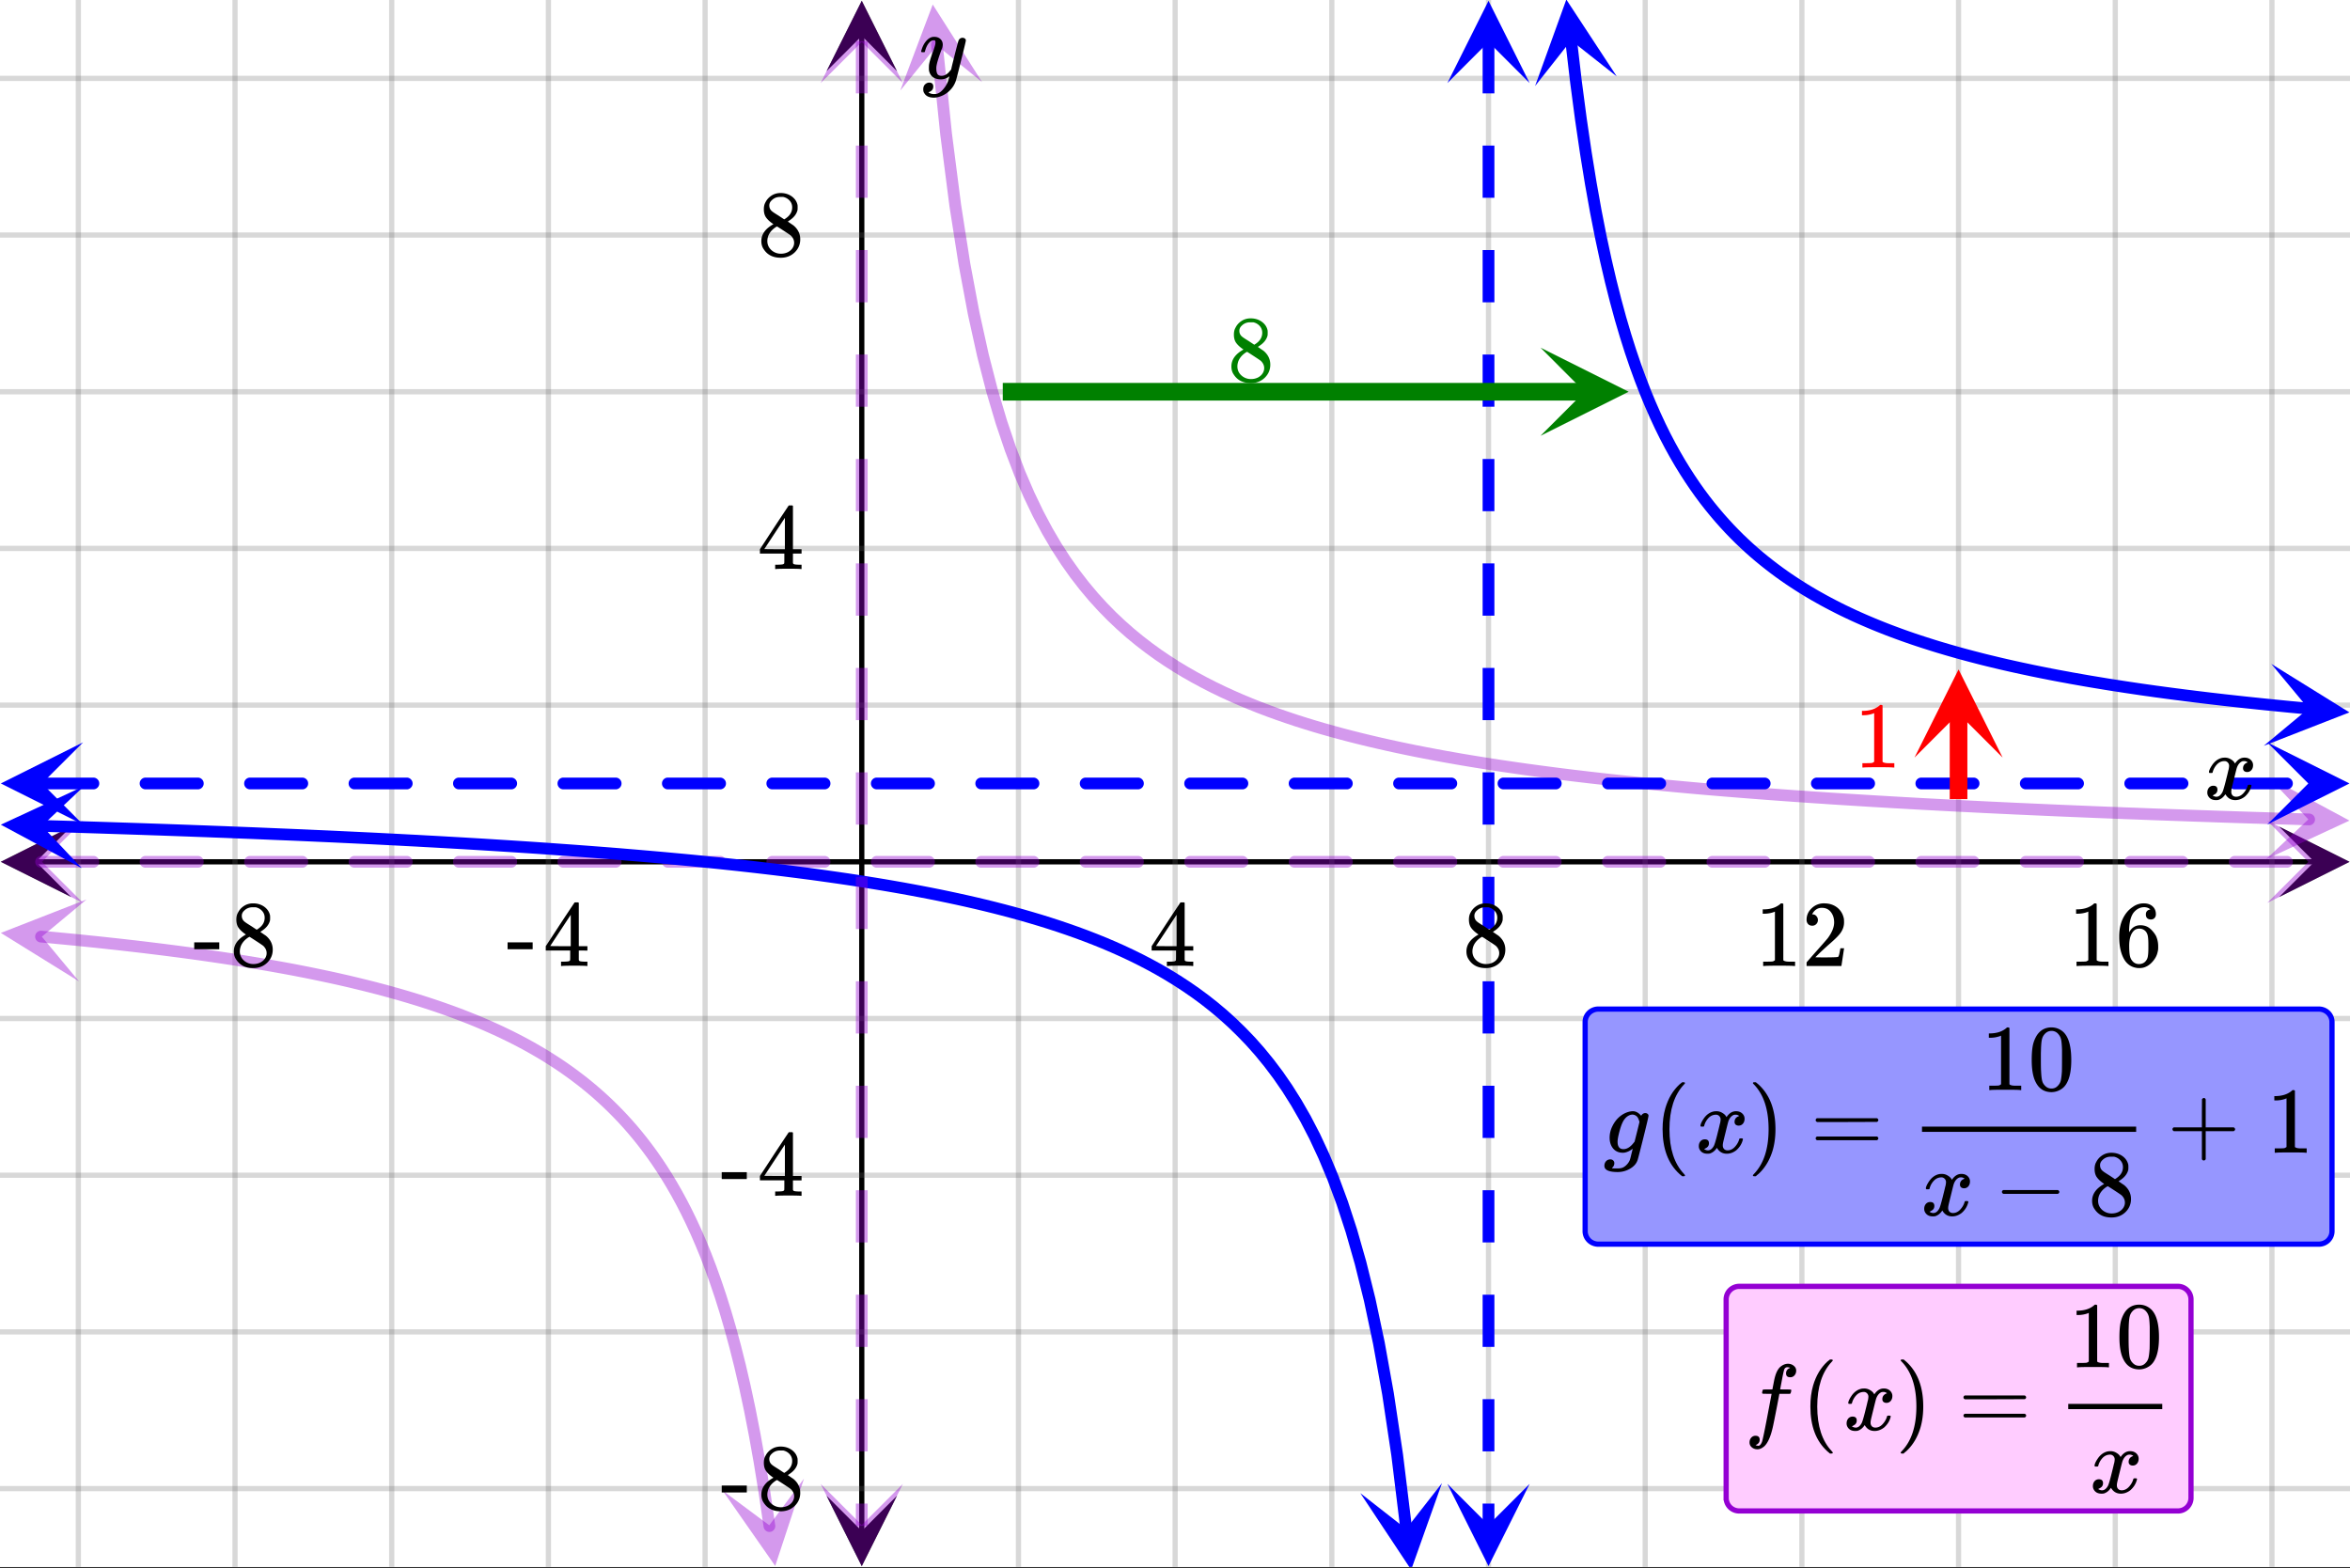 <svg xmlns="http://www.w3.org/2000/svg" xmlns:xlink="http://www.w3.org/1999/xlink" width="449.28" height="299.84" viewBox="0 0 336.96 224.88"><rect x="0" y="0" width="336.96" height="224.88" fill="#333333" stroke="none"/><defs><symbol overflow="visible" id="H"><path d="M.781-3.75C.727-3.8.703-3.848.703-3.89c.031-.25.172-.563.422-.938.414-.633.941-1.004 1.578-1.11.133-.007.235-.015.297-.015.313 0 .598.086.86.25.269.156.46.355.578.594.113-.157.187-.25.218-.282.332-.375.711-.562 1.14-.562.364 0 .661.105.891.312.227.211.344.465.344.766 0 .281-.078.516-.234.703a.776.776 0 0 1-.625.281.64.64 0 0 1-.422-.14.521.521 0 0 1-.156-.39c0-.415.222-.696.672-.845a.58.58 0 0 0-.141-.093.705.705 0 0 0-.39-.094.91.91 0 0 0-.266.031c-.336.149-.586.445-.75.89-.032.075-.164.579-.39 1.516-.231.93-.356 1.45-.376 1.563a1.827 1.827 0 0 0-.047.406c0 .211.063.383.188.516.125.125.289.187.5.187.383 0 .726-.16 1.031-.484.3-.32.508-.676.625-1.063.02-.082.04-.129.063-.14.03-.02.109-.031.234-.031.164 0 .25.039.25.109 0 .012-.012.058-.031.14-.149.563-.461 1.055-.938 1.47-.43.323-.875.484-1.344.484-.625 0-1.101-.282-1.421-.844-.262.406-.594.68-1 .812-.086.02-.2.032-.344.032-.524 0-.89-.188-1.11-.563a.953.953 0 0 1-.14-.531c0-.27.078-.5.234-.688a.798.798 0 0 1 .625-.28c.395 0 .594.187.594.562 0 .336-.164.574-.484.718a.359.359 0 0 1-.063.047l-.078.031c-.012.012-.024.016-.031.016h-.032c0 .031.063.074.188.125a.817.817 0 0 0 .36.078c.32 0 .597-.203.827-.61.102-.163.282-.75.532-1.75.05-.206.109-.437.171-.687.063-.257.11-.457.141-.593.031-.133.05-.211.063-.235a2.86 2.86 0 0 0 .078-.531.678.678 0 0 0-.188-.5.613.613 0 0 0-.484-.203c-.406 0-.762.156-1.063.469a2.562 2.562 0 0 0-.609 1.078c-.012.074-.031.12-.063.14a.752.752 0 0 1-.218.016zm0 0"/></symbol><symbol overflow="visible" id="O"><path d="M6.234-5.813c.125 0 .227.04.313.11.094.062.14.152.14.266 0 .117-.226 1.058-.671 2.828C5.578-.836 5.328.133 5.266.312a3.459 3.459 0 0 1-.688 1.22 3.641 3.641 0 0 1-1.11.874c-.491.239-.945.36-1.359.36-.687 0-1.152-.22-1.39-.657-.094-.125-.14-.304-.14-.53 0-.306.085-.544.265-.72.187-.168.379-.25.578-.25.394 0 .594.188.594.563 0 .332-.157.578-.47.734a.298.298 0 0 1-.062.032.295.295 0 0 0-.078.03c-.011.009-.023.016-.031.016L1.328 2c.031.05.129.11.297.172.133.05.273.078.422.078h.11c.155 0 .273-.012.359-.031.332-.094.648-.324.953-.688A3.69 3.69 0 0 0 4.188.25c.093-.3.14-.477.14-.531 0-.008-.012-.004-.031.015a.358.358 0 0 1-.078.047c-.336.239-.703.36-1.11.36-.46 0-.84-.106-1.14-.313-.293-.219-.48-.531-.563-.937a2.932 2.932 0 0 1-.015-.407c0-.218.007-.382.03-.5.063-.394.266-1.054.61-1.984.196-.531.297-.898.297-1.11a.838.838 0 0 0-.031-.265c-.024-.05-.074-.078-.156-.078h-.063c-.21 0-.406.094-.594.281-.293.293-.511.727-.656 1.297 0 .012-.008.027-.015.047a.188.188 0 0 1-.032.047l-.015.015c-.012.012-.028.016-.047.016h-.36C.305-3.8.281-3.836.281-3.86a.97.97 0 0 1 .047-.203c.188-.625.469-1.113.844-1.468.3-.282.617-.422.953-.422.383 0 .688.105.906.312.227.2.344.485.344.86-.023.168-.04.261-.047.281 0 .055-.07.246-.203.578-.367 1-.586 1.735-.656 2.203a1.857 1.857 0 0 0-.016.297c0 .344.05.61.156.797.114.18.313.266.594.266.207 0 .406-.051.594-.157a1.84 1.84 0 0 0 .422-.328c.093-.101.21-.242.36-.422a32.833 32.833 0 0 1 .25-1.063c.093-.35.175-.687.25-1 .343-1.35.534-2.062.577-2.124a.592.592 0 0 1 .578-.36zm0 0"/></symbol><symbol overflow="visible" id="P"><path d="M1.594 2.188c.238.05.367.078.39.078.207 0 .383-.188.532-.563.113-.305.441-1.898.984-4.797.258-1.363.39-2.05.39-2.062v-.032h-.624c-.43 0-.653-.007-.672-.03-.063-.032-.074-.13-.031-.298.03-.132.05-.207.062-.218.02-.04.055-.063.11-.063.062-.008.273-.016.64-.016.426 0 .64-.003.64-.015 0-.02.04-.242.126-.672.082-.426.132-.688.156-.781.187-.852.473-1.446.86-1.782.35-.289.722-.437 1.109-.437.32.012.593.11.812.297.227.18.344.414.344.703a.987.987 0 0 1-.25.672.766.766 0 0 1-.61.266c-.398 0-.593-.188-.593-.563 0-.332.16-.578.484-.734l.11-.063A1.362 1.362 0 0 0 6.155-9c-.261 0-.43.168-.5.5-.074.273-.195.86-.36 1.766l-.171.89c0 .024.242.032.734.032.407 0 .649.007.735.015.082.012.125.043.125.094 0 .094-.032.242-.094.437-.023.043-.07.07-.14.079h-1.47l-.312 1.64c-.336 1.719-.543 2.758-.625 3.11-.305 1.363-.71 2.285-1.219 2.765-.336.29-.664.438-.984.438-.324 0-.594-.094-.813-.282a.867.867 0 0 1-.328-.703c0-.273.082-.5.25-.687a.789.789 0 0 1 .61-.266c.394 0 .593.188.593.563 0 .332-.156.57-.468.718zm0 0"/></symbol><symbol overflow="visible" id="V"><path d="M1 .953c.156 0 .285.047.39.14a.522.522 0 0 1 .173.407c0 .238-.09.441-.266.61-.063.07-.086.109-.063.109.082.02.348.031.797.031.344 0 .614-.055.813-.156.207-.106.398-.262.578-.469.176-.2.3-.402.375-.61.062-.18.133-.46.219-.843.113-.426.171-.676.171-.75a2.572 2.572 0 0 1-1.078.547A1.509 1.509 0 0 1 2.781 0c-.586 0-1.047-.203-1.39-.61-.336-.413-.5-.93-.5-1.546 0-.563.129-1.11.39-1.64.414-.852 1.008-1.474 1.782-1.86.414-.196.804-.297 1.171-.297.414 0 .805.215 1.172.64l.063-.062a.616.616 0 0 1 .562-.313c.114 0 .211.04.297.11.094.074.14.164.14.266 0 .136-.257 1.226-.765 3.265-.512 2.043-.781 3.082-.812 3.125-.168.488-.524.89-1.063 1.203a3.421 3.421 0 0 1-1.797.485c-1.031 0-1.64-.2-1.828-.594a.734.734 0 0 1-.062-.328.95.95 0 0 1 .234-.625A.81.81 0 0 1 1 .953zm4.172-5.375a3.912 3.912 0 0 0-.203-.547.984.984 0 0 0-.313-.343.917.917 0 0 0-.531-.157c-.023 0-.055.008-.094.016H3.97c-.387.094-.715.328-.985.703-.25.336-.492.945-.718 1.828-.157.606-.235 1.055-.235 1.344 0 .71.281 1.062.844 1.062.508 0 1.004-.312 1.484-.937l.11-.14c.32-1.259.554-2.204.703-2.829zm0 0"/></symbol><symbol overflow="visible" id="I"><path d="M6.234 0c-.125-.031-.71-.047-1.75-.047-1.074 0-1.671.016-1.796.047h-.126v-.625h.422c.383-.008.618-.031.704-.063a.286.286 0 0 0 .171-.14c.008-.008.016-.25.016-.719v-.672h-3.5v-.625l2.031-3.11A431.58 431.58 0 0 1 4.5-9.108c.02-.008.113-.016.281-.016h.25l.078.078v6.203h1.235v.625H5.109V-.89a.25.25 0 0 0 .079.157c.07.062.328.101.765.109h.39V0zm-2.28-2.844v-4.5L1-2.859l1.469.015zm0 0"/></symbol><symbol overflow="visible" id="J"><path d="M2.313-4.516c-.438-.289-.778-.593-1.016-.906-.242-.312-.36-.723-.36-1.234 0-.383.07-.707.22-.969.195-.406.488-.734.874-.984.383-.25.82-.375 1.313-.375.613 0 1.144.164 1.594.484.445.324.722.734.828 1.234.007.055.015.164.015.329 0 .199-.008.328-.015.39-.137.594-.547 1.11-1.235 1.547l-.156.11c.5.343.758.523.781.53.664.544 1 1.215 1 2.016 0 .73-.265 1.356-.797 1.875-.53.508-1.199.766-2 .766C2.254.297 1.441-.11.922-.922c-.23-.32-.344-.71-.344-1.172 0-.976.578-1.785 1.735-2.422zM5-6.922c0-.383-.125-.71-.375-.984a1.69 1.69 0 0 0-.922-.516h-.437c-.48 0-.883.164-1.204.485-.23.21-.343.453-.343.734 0 .387.164.695.5.922.039.043.328.23.86.562l.78.516c.008-.008.067-.047.172-.11a2.95 2.95 0 0 0 .25-.187C4.758-5.883 5-6.36 5-6.922zM1.437-2.109c0 .523.192.96.579 1.312a2.01 2.01 0 0 0 1.359.516c.363 0 .695-.07 1-.219.3-.156.531-.36.688-.61.144-.226.218-.472.218-.734 0-.383-.156-.726-.468-1.031-.075-.07-.45-.328-1.125-.766l-.407-.265C3.133-4 3.02-4.07 2.937-4.125l-.109-.063-.156.079c-.563.367-.938.812-1.125 1.343-.074.243-.11.461-.11.657zm0 0"/></symbol><symbol overflow="visible" id="K"><path d="M5.61 0c-.157-.031-.872-.047-2.141-.047C2.207-.047 1.5-.03 1.344 0h-.157v-.625h.344c.52 0 .86-.008 1.016-.031.07-.008.18-.067.328-.172v-6.969c-.023 0-.059.016-.11.047a4.134 4.134 0 0 1-1.39.25h-.25v-.625h.25c.758-.02 1.39-.188 1.89-.5a2.46 2.46 0 0 0 .422-.313c.008-.03.063-.046.157-.046a.36.36 0 0 1 .234.078v8.078c.133.137.43.203.89.203h.798V0zm0 0"/></symbol><symbol overflow="visible" id="L"><path d="M1.484-5.781c-.25 0-.449-.078-.593-.235a.872.872 0 0 1-.22-.609c0-.645.243-1.195.735-1.656a2.46 2.46 0 0 1 1.766-.703c.77 0 1.41.21 1.922.625.508.418.82.964.937 1.64.008.168.016.32.016.453 0 .524-.156 1.012-.469 1.47-.25.374-.758.89-1.516 1.546-.324.281-.777.695-1.359 1.234l-.781.766 1.016.016c1.414 0 2.164-.024 2.25-.079.039-.007.085-.101.14-.28.031-.095.094-.4.188-.923v-.03h.53v.03l-.374 2.47V0h-5v-.25c0-.188.008-.29.031-.313.008-.007.383-.437 1.125-1.28.977-1.095 1.61-1.813 1.89-2.157.602-.82.907-1.57.907-2.25 0-.594-.156-1.086-.469-1.484-.312-.407-.746-.61-1.297-.61-.523 0-.945.235-1.265.703-.024.032-.047.079-.078.141a.274.274 0 0 0-.047.078c0 .012.02.016.062.016a.68.68 0 0 1 .547.25.801.801 0 0 1 .219.562c0 .23-.078.422-.235.578a.76.76 0 0 1-.578.235zm0 0"/></symbol><symbol overflow="visible" id="M"><path d="M5.031-8.11c-.199-.195-.48-.304-.843-.328-.625 0-1.153.274-1.579.813-.418.586-.625 1.492-.625 2.719L2-4.86l.11-.172c.363-.54.859-.813 1.484-.813.414 0 .781.09 1.094.266a2.6 2.6 0 0 1 .64.547c.219.242.395.492.531.75.196.449.297.933.297 1.453v.234c0 .211-.027.403-.078.578-.105.532-.383 1.032-.828 1.5-.387.407-.82.66-1.297.766a2.688 2.688 0 0 1-.547.047c-.168 0-.32-.016-.453-.047-.668-.125-1.2-.484-1.594-1.078C.83-1.66.563-2.79.563-4.218c0-.97.171-1.817.515-2.548.344-.726.82-1.296 1.438-1.703a2.62 2.62 0 0 1 1.562-.515c.531 0 .953.14 1.266.421.32.282.484.665.484 1.141 0 .23-.07.414-.203.547-.125.137-.297.203-.516.203-.218 0-.398-.062-.53-.187-.126-.125-.188-.301-.188-.532 0-.406.21-.644.64-.718zm-.593 3.235a1.18 1.18 0 0 0-.97-.484c-.335 0-.605.105-.812.312C2.22-4.597 2-3.883 2-2.907c0 .794.05 1.345.156 1.657.094.273.242.5.453.688.22.187.477.28.782.28.457 0 .804-.171 1.046-.515.133-.187.22-.41.25-.672.04-.258.063-.64.063-1.14v-.422c0-.508-.023-.895-.063-1.156a1.566 1.566 0 0 0-.25-.688zm0 0"/></symbol><symbol overflow="visible" id="N"><path d="M.14-2.406v-.985h3.594v.985zm0 0"/></symbol><symbol overflow="visible" id="Q"><path d="M4.484 3.25c0 .082-.078.125-.234.125h-.172l-.39-.328C2.07 1.578 1.265-.563 1.265-3.375c0-1.094.129-2.094.39-3C2.07-7.789 2.75-8.93 3.688-9.797c.07-.05.144-.11.218-.172.082-.07.14-.117.172-.14h.172c.102 0 .164.015.188.046.03.024.046.047.046.079 0 .03-.046.093-.14.187C2.945-8.317 2.25-6.172 2.25-3.359c0 2.804.695 4.937 2.094 6.406.093.101.14.172.14.203zm0 0"/></symbol><symbol overflow="visible" id="R"><path d="M.813-10.094l.046-.015h.297l.375.312C3.156-8.317 3.97-6.176 3.97-3.375c0 1.105-.133 2.105-.39 3C3.16 1.039 2.476 2.18 1.53 3.047c-.062.05-.136.11-.218.172-.075.07-.125.125-.157.156H1a.547.547 0 0 1-.219-.031c-.031-.024-.047-.07-.047-.14.008 0 .063-.06.157-.173C2.285 1.582 2.984-.55 2.984-3.375c0-2.82-.699-4.957-2.093-6.406-.094-.102-.149-.16-.157-.172 0-.07.024-.117.079-.14zm0 0"/></symbol><symbol overflow="visible" id="S"><path d="M.75-4.672c0-.125.063-.219.188-.281H9.53c.133.062.203.156.203.281 0 .094-.062.18-.187.25l-4.281.016H.969C.82-4.457.75-4.546.75-4.672zm0 2.61c0-.133.07-.223.219-.266h8.578a.249.249 0 0 0 .062.047l.063.047c.02.011.035.039.047.078.008.031.015.062.015.094 0 .117-.07.203-.203.265H.937C.813-1.859.75-1.945.75-2.063zm0 0"/></symbol><symbol overflow="visible" id="T"><path d="M1.297-7.89c.5-.727 1.187-1.094 2.062-1.094.657 0 1.227.226 1.72.671.25.243.456.547.624.922.332.75.5 1.778.5 3.079 0 1.398-.195 2.46-.578 3.187-.25.523-.621.902-1.11 1.14a2.534 2.534 0 0 1-1.14.282c-1.031 0-1.79-.473-2.266-1.422-.386-.727-.578-1.79-.578-3.188 0-.832.051-1.519.156-2.062a4.48 4.48 0 0 1 .61-1.516zm3.031-.157a1.24 1.24 0 0 0-.953-.437c-.375 0-.7.148-.969.437-.199.211-.336.465-.406.766-.074.293-.121.797-.14 1.515 0 .063-.008.246-.016.547v.735c0 .855.008 1.453.031 1.796.031.637.082 1.09.156 1.36.07.273.207.508.406.703.25.273.563.406.938.406.363 0 .664-.133.906-.406.196-.195.332-.43.407-.703.07-.27.128-.723.171-1.36.008-.343.016-.94.016-1.796v-.735-.547c-.023-.718-.07-1.222-.14-1.515-.075-.301-.212-.555-.407-.766zm0 0"/></symbol><symbol overflow="visible" id="W"><path d="M.938-3.094C.813-3.164.75-3.258.75-3.375c0-.113.063-.203.188-.266h4.03v-2.015l.016-2.032c.094-.113.18-.171.266-.171.113 0 .203.07.266.203v4.015H9.53c.133.075.203.168.203.282 0 .105-.07.195-.203.265H5.516V.922c-.063.125-.157.187-.282.187-.117 0-.203-.062-.265-.187v-4.016zm0 0"/></symbol><symbol overflow="visible" id="X"><path d="M1.328-3.094c-.137-.07-.203-.164-.203-.281 0-.113.066-.203.203-.266h7.828c.133.075.203.168.203.282 0 .105-.07.195-.203.265zm0 0"/></symbol><clipPath id="a"><path d="M0 0h336.96v224.668H0zm0 0"/></clipPath><clipPath id="b"><path d="M.102 118.512H11V129H.102zm0 0"/></clipPath><clipPath id="c"><path d="M326.79 118.512h10.17V129h-10.17zm0 0"/></clipPath><clipPath id="d"><path d="M10 0h317v224.668H10zm0 0"/></clipPath><clipPath id="e"><path d="M118.512 214H129v10.566h-10.488zm0 0"/></clipPath><clipPath id="f"><path d="M118.512 0H129v10.21h-10.488zm0 0"/></clipPath><clipPath id="g"><path d="M0 10h336.96v204H0zm0 0"/></clipPath><clipPath id="h"><path d="M129 0h12v13h-12zm0 0"/></clipPath><clipPath id="i"><path d="M139.61.043l2.722 26.398-26.398 2.723-2.723-26.398zm0 0"/></clipPath><clipPath id="j"><path d="M324 111h12.96v13H324zm0 0"/></clipPath><clipPath id="k"><path d="M325.266 111.414l26.527.781-.781 26.528-26.528-.782zm0 0"/></clipPath><clipPath id="l"><path d="M0 128h13v13H0zm0 0"/></clipPath><clipPath id="m"><path d="M.66 127.887l26.43 2.425-2.426 26.426-26.426-2.422zm0 0"/></clipPath><clipPath id="n"><path d="M103 212h13v12.668h-13zm0 0"/></clipPath><clipPath id="o"><path d="M115.281 212.004l3.848 26.258-26.262 3.843-3.844-26.257zm0 0"/></clipPath><clipPath id="p"><path d="M.117 117.668H12V130H.117zm0 0"/></clipPath><clipPath id="q"><path d="M325.086 117.668h11.875V130h-11.875zm0 0"/></clipPath><clipPath id="r"><path d="M0 112h13v13H0zm0 0"/></clipPath><clipPath id="s"><path d="M.293 112.348l26.527.78-.785 26.528-26.523-.781zm0 0"/></clipPath><clipPath id="t"><path d="M195 212h12v12.668h-12zm0 0"/></clipPath><clipPath id="u"><path d="M206.762 212.652l3.226 26.34-26.34 3.227-3.226-26.34zm0 0"/></clipPath><clipPath id="v"><path d="M220 0h12v13h-12zm0 0"/></clipPath><clipPath id="w"><path d="M230.445-.758l3.102 26.36-26.36 3.097-3.097-26.355zm0 0"/></clipPath><clipPath id="x"><path d="M324 95h12.96v12H324zm0 0"/></clipPath><clipPath id="y"><path d="M325.672 95.188l26.426 2.425-2.422 26.426-26.426-2.422zm0 0"/></clipPath><clipPath id="z"><path d="M.117 106.438H12V119H.117zm0 0"/></clipPath><clipPath id="A"><path d="M325.086 106.438h11.875V119h-11.875zm0 0"/></clipPath><clipPath id="B"><path d="M117 .117h12.465V12H117zm0 0"/></clipPath><clipPath id="C"><path d="M117 212.754h12.465v11.914H117zm0 0"/></clipPath><clipPath id="D"><path d="M207 .117h12.332V12H207zm0 0"/></clipPath><clipPath id="E"><path d="M207 212.754h12.332v11.914H207zm0 0"/></clipPath><clipPath id="F"><path d="M274.516 95H288v13.621h-13.484zm0 0"/></clipPath><clipPath id="G"><path d="M220.89 49.848H234V63h-13.11zm0 0"/></clipPath><clipPath id="U"><path d="M223 140h113.96v43H223zm0 0"/></clipPath></defs><g clip-path="url(#a)" fill="#fff"><path d="M0 0h337v224.668H0zm0 0"/><path d="M0 0h337v224.668H0zm0 0"/></g><path d="M5.055 123.566h326.89" fill="none" stroke="#000" stroke-width=".749"/><g clip-path="url(#b)"><path d="M10.21 118.512L.103 123.566l10.109 5.055-5.055-5.055zm0 0"/></g><g clip-path="url(#c)"><path d="M326.79 118.512l10.108 5.054-10.109 5.055 5.055-5.055zm0 0"/></g><g clip-path="url(#d)"><path d="M146.035 0v224.668M168.5 0v224.668M190.965 0v224.668M213.434 0v224.668M235.898 0v224.668M258.368 0v224.668M280.831 0v224.668M303.301 0v224.668M325.766 0v224.668M101.102 0v224.668M78.632 0v224.668M56.169 0v224.668M33.699 0v224.668M11.234 0v224.668" fill="none" stroke-linecap="round" stroke-linejoin="round" stroke="#666" stroke-opacity=".251" stroke-width=".749"/></g><path d="M123.566 219.613V5.055" fill="none" stroke="#000" stroke-width=".749"/><g clip-path="url(#e)"><path d="M118.512 214.457l5.054 10.11 5.055-10.11-5.055 5.055zm0 0"/></g><g clip-path="url(#f)"><path d="M118.512 10.21L123.566.103l5.055 10.109-5.055-5.055zm0 0"/></g><g clip-path="url(#g)"><path d="M0 101.102h337M0 78.632h337M0 56.169h337M0 33.699h337M0 11.234h337M0 146.035h337M0 168.5h337M0 190.965h337M0 213.434h337" fill="none" stroke-linecap="round" stroke-linejoin="round" stroke="#666" stroke-opacity=".251" stroke-width=".749"/></g><path d="M134.336 6.395l1.32 12.8 1.32 10.278 1.32 8.433 1.321 7.047 1.32 5.977 1.32 5.133 1.325 4.453 1.32 3.902 1.32 3.45 1.321 3.066 1.32 2.75 1.32 2.472 1.32 2.242 1.321 2.04 1.32 1.863 1.32 1.707 1.321 1.574 1.32 1.45 1.32 1.347 1.325 1.25 1.32 1.164 1.32 1.086 1.321 1.016 1.32.957 1.32.894 1.32.844 1.321.797 1.32.75 1.32.71 1.321.676 1.32.641 1.32.606 1.321.578 1.324.55 1.32.528 1.32.5 1.321.48 1.32.457 1.32.442 1.321.418 1.32.406 1.32.387 1.321.37 1.32.36 1.32.344 1.321.332 1.32.32 1.325.309 1.32.297 1.32.289 1.32.277 1.32.27 1.321.257 1.32.25 1.32.247 1.321.234 1.32.23 1.32.22 1.321.214 1.32.21 1.32.204 1.325.195 1.32.192 1.32.187 1.32.18 1.321.176 1.32.172 1.32.168 1.321.164 2.64.312 2.641.297 1.32.145 1.32.136 1.325.137 2.64.266 2.641.25 2.641.242 1.32.117 1.32.113 2.641.219 2.64.21 1.321.102 1.324.102 2.641.195 1.32.094 1.32.09 1.321.094 1.32.086 1.32.09 1.321.085 3.96.247 1.321.078 1.324.078 1.32.078 3.962.223 3.96.21 5.282.266 2.64.125 1.325.063 6.601.293 5.282.218 2.64.102 1.32.055 1.32.046 1.325.051 1.32.051 6.602.234 1.32.043 1.32.047 5.282.172 1.32.04 1.324.042 2.64.078 1.321.043 1.32.04" fill="none" stroke-width="1.685" stroke-linecap="round" stroke-linejoin="round" stroke="#9400d3" stroke-opacity=".4"/><g clip-path="url(#h)"><g clip-path="url(#i)"><path d="M140.82 11.773L133.742.648l-4.656 12.336 5.262-6.472zm0 0" fill="#9400d3" fill-opacity=".4"/></g></g><g clip-path="url(#j)"><g clip-path="url(#k)"><path d="M325.266 111.414l11.617 6.242-11.965 5.547 6.07-5.719zm0 0" fill="#9400d3" fill-opacity=".4"/></g></g><path d="M5.879 134.29l.7.062.698.066.703.066.7.067.703.066.699.07.703.067.7.07.703.07.699.075.699.07.703.074.7.075.702.078.7.074.703.078.699.078.703.082.7.078.699.082.703.082.699.086.703.086.7.086.702.086 1.399.18.703.09.7.093.702.094.7.094.703.098.699.097.703.102 1.398.203.704.105.699.106.703.105.7.11.702.113.7.113.703.113 1.398.235.703.121.7.121.702.125.7.125.703.129.699.129.703.133 1.399.273.703.14.699.145.703.145.7.148.702.149.7.152.699.156.703.16.7.16.702.169.7.168.703.171.699.176.703.176 1.398.367.704.192.699.195.703.195.7.203.702.207.7.211.703.215.699.219.699.226.703.23.7.235.702.242.7.247.703.253.699.258.703.266.7.273.699.278.703.285.699.293.703.3.7.31.702.316.7.324.699.336.703.343.7.352.702.363.7.375.703.383.699.399.703.406.7.422.698.433.704.45.699.46.703.477.7.496.702.508.7.531.703.543.699.567.699.585.703.61.7.633.703.656.699.68.703.71.7.735.702.77.7.8.699.836.703.875.699.914.703.953.7 1.004.702 1.051.7 1.102.699 1.16.703 1.222.7 1.286.702 1.359.7 1.437.703 1.52.699 1.613.703 1.715.7 1.828.698 1.95.704 2.082.699 2.23.703 2.398.7 2.586.702 2.79.7 3.027.703 3.289.699 3.586.7 3.933.702 4.328.7 4.786" fill="none" stroke-width="1.685" stroke-linecap="round" stroke-linejoin="round" stroke="#9400d3" stroke-opacity=".4"/><g clip-path="url(#l)"><g clip-path="url(#m)"><path d="M12.406 128.965L.121 133.762l11.207 6.949-5.332-6.41zm0 0" fill="#9400d3" fill-opacity=".4"/></g></g><g clip-path="url(#n)"><g clip-path="url(#o)"><path d="M115.281 212.004l-4.125 12.523-7.547-10.816 6.692 4.98zm0 0" fill="#9400d3" fill-opacity=".4"/></g></g><path d="M5.898 122.723h7.489a.8.8 0 0 1 .593.25.8.8 0 0 1 .25.593c0 .235-.082.43-.25.598a.811.811 0 0 1-.593.246H5.898a.814.814 0 0 1-.597-.246.82.82 0 0 1-.246-.598c0-.23.082-.43.246-.593a.802.802 0 0 1 .597-.25zm14.977 0h7.488c.235 0 .434.082.598.25a.811.811 0 0 1 .246.593.82.82 0 0 1-.246.598.814.814 0 0 1-.598.246h-7.488a.811.811 0 0 1-.594-.246.809.809 0 0 1-.25-.598.8.8 0 0 1 .25-.593.8.8 0 0 1 .594-.25zm14.977 0h7.492a.8.8 0 0 1 .593.25.811.811 0 0 1 .247.593.82.82 0 0 1-.246.598.811.811 0 0 1-.594.246h-7.492a.811.811 0 0 1-.594-.246.82.82 0 0 1-.246-.598c0-.23.082-.43.246-.593a.8.8 0 0 1 .594-.25zm14.98 0h7.488a.8.8 0 0 1 .594.25c.164.164.25.363.25.593 0 .235-.086.43-.25.598a.811.811 0 0 1-.594.246h-7.488a.814.814 0 0 1-.598-.246.82.82 0 0 1-.246-.598c0-.23.082-.43.246-.593a.802.802 0 0 1 .598-.25zm14.977 0h7.488c.234 0 .433.082.598.25a.811.811 0 0 1 .246.593.82.82 0 0 1-.246.598.814.814 0 0 1-.598.246h-7.488a.82.82 0 0 1-.598-.246.82.82 0 0 1-.246-.598c0-.23.082-.43.246-.593a.809.809 0 0 1 .598-.25zm14.976 0h7.488c.235 0 .434.082.598.25a.811.811 0 0 1 .246.593.82.82 0 0 1-.246.598.814.814 0 0 1-.598.246h-7.488a.811.811 0 0 1-.594-.246.82.82 0 0 1-.246-.598c0-.23.082-.43.246-.593a.8.8 0 0 1 .594-.25zm14.98 0h7.489a.8.8 0 0 1 .594.25.811.811 0 0 1 .246.593.82.82 0 0 1-.246.598.811.811 0 0 1-.594.246h-7.488a.814.814 0 0 1-.598-.246.82.82 0 0 1-.246-.598c0-.23.082-.43.246-.593a.802.802 0 0 1 .598-.25zm14.977 0h7.488c.235 0 .43.082.598.25a.811.811 0 0 1 .246.593.82.82 0 0 1-.246.598.82.82 0 0 1-.598.246h-7.488a.82.82 0 0 1-.597-.246.82.82 0 0 1-.247-.598c0-.23.082-.43.247-.593a.809.809 0 0 1 .597-.25zm14.977 0h7.488c.234 0 .434.082.598.25a.811.811 0 0 1 .246.593.82.82 0 0 1-.246.598.814.814 0 0 1-.598.246h-7.488a.811.811 0 0 1-.594-.246.82.82 0 0 1-.246-.598c0-.23.082-.43.246-.593a.8.8 0 0 1 .594-.25zm14.98 0h7.488a.8.8 0 0 1 .594.25.811.811 0 0 1 .246.593.82.82 0 0 1-.246.598.811.811 0 0 1-.594.246H140.7a.814.814 0 0 1-.597-.246.82.82 0 0 1-.247-.598c0-.23.083-.43.247-.593a.802.802 0 0 1 .597-.25zm14.977 0h7.488c.234 0 .43.082.598.25a.811.811 0 0 1 .246.593.82.82 0 0 1-.246.598.82.82 0 0 1-.598.246h-7.488a.814.814 0 0 1-.598-.246.82.82 0 0 1-.246-.598c0-.23.082-.43.246-.593a.802.802 0 0 1 .598-.25zm14.976 0h7.489c.234 0 .433.082.597.25a.811.811 0 0 1 .246.593.82.82 0 0 1-.246.598.814.814 0 0 1-.597.246h-7.489a.811.811 0 0 1-.593-.246.805.805 0 0 1-.246-.598.796.796 0 0 1 .246-.593.8.8 0 0 1 .593-.25zm14.977 0h7.492a.8.8 0 0 1 .594.25.811.811 0 0 1 .246.593.82.82 0 0 1-.246.598.811.811 0 0 1-.594.246h-7.492a.811.811 0 0 1-.594-.246.82.82 0 0 1-.246-.598c0-.23.082-.43.246-.593a.8.8 0 0 1 .594-.25zm14.98 0h7.489c.234 0 .43.082.593.25a.8.8 0 0 1 .25.593c0 .235-.082.43-.25.598a.805.805 0 0 1-.593.246h-7.489a.814.814 0 0 1-.597-.246.82.82 0 0 1-.246-.598c0-.23.082-.43.246-.593a.802.802 0 0 1 .597-.25zm14.977 0h7.488c.235 0 .434.082.598.25a.811.811 0 0 1 .246.593.82.82 0 0 1-.246.598.814.814 0 0 1-.598.246h-7.488a.811.811 0 0 1-.594-.246.809.809 0 0 1-.25-.598.8.8 0 0 1 .25-.593.8.8 0 0 1 .594-.25zm14.976 0h7.493a.8.8 0 0 1 .593.25.811.811 0 0 1 .247.593.82.82 0 0 1-.247.598.811.811 0 0 1-.593.246h-7.493a.811.811 0 0 1-.593-.246.82.82 0 0 1-.246-.598c0-.23.082-.43.246-.593a.8.8 0 0 1 .594-.25zm14.981 0h7.488a.8.8 0 0 1 .594.25.8.8 0 0 1 .25.593c0 .235-.082.43-.25.598a.811.811 0 0 1-.594.246h-7.488a.814.814 0 0 1-.598-.246.82.82 0 0 1-.246-.598c0-.23.082-.43.246-.593a.802.802 0 0 1 .598-.25zm14.977 0h7.488c.234 0 .433.082.597.25a.811.811 0 0 1 .247.593.82.82 0 0 1-.247.598.814.814 0 0 1-.597.246h-7.488a.805.805 0 0 1-.594-.246.809.809 0 0 1-.25-.598.8.8 0 0 1 .25-.593.794.794 0 0 1 .594-.25zm14.976 0h7.492a.8.8 0 0 1 .594.25.811.811 0 0 1 .246.593.82.82 0 0 1-.246.598.811.811 0 0 1-.594.246h-7.492a.811.811 0 0 1-.594-.246.82.82 0 0 1-.246-.598c0-.23.082-.43.246-.593a.8.8 0 0 1 .594-.25zm14.98 0h7.489a.8.8 0 0 1 .594.25.83.83 0 0 1 .25.593.84.84 0 0 1-.25.598.811.811 0 0 1-.594.246h-7.488a.814.814 0 0 1-.598-.246.82.82 0 0 1-.246-.598c0-.23.082-.43.246-.593a.802.802 0 0 1 .598-.25zm14.977 0h7.488c.235 0 .434.082.598.25a.811.811 0 0 1 .246.593.82.82 0 0 1-.246.598.814.814 0 0 1-.598.246h-7.488a.82.82 0 0 1-.598-.246.82.82 0 0 1-.246-.598c0-.23.082-.43.246-.593a.809.809 0 0 1 .598-.25zm14.977 0h7.488c.234 0 .434.082.598.25a.811.811 0 0 1 .246.593.82.82 0 0 1-.246.598.814.814 0 0 1-.598.246h-7.488a.811.811 0 0 1-.594-.246.82.82 0 0 1-.246-.598c0-.23.082-.43.246-.593a.8.8 0 0 1 .594-.25zm0 0" fill="#9400d3" fill-opacity=".4"/><g clip-path="url(#p)"><path d="M11.914 117.668L.117 123.566l11.797 5.899-5.898-5.899zm0 0" fill="#9400d3" fill-opacity=".4"/></g><g clip-path="url(#q)"><path d="M325.086 117.668l11.797 5.898-11.797 5.899 5.898-5.899zm0 0" fill="#9400d3" fill-opacity=".4"/></g><path d="M5.895 118.414l1.312.04 1.316.038 2.625.078 1.317.043 1.312.04 1.313.042 1.316.043 2.625.086 1.317.043 1.312.047 1.313.043 1.316.047 2.625.094 1.316.05 1.313.047 1.312.051 1.313.047 1.316.055 2.625.101 1.317.055 2.625.11 1.316.054 1.313.055 1.312.058 1.317.059 2.625.117 1.316.063 3.938.187 1.316.066 2.625.133 1.316.07 1.313.067 1.312.074 1.317.07 2.625.149 1.316.074 2.625.156 1.317.082 2.625.165 1.316.085 2.625.172 1.312.09 1.317.094 2.625.187 1.316.098 1.313.098 1.312.101 1.317.102 1.312.105 1.313.11 1.316.11 2.625.226 1.316.117 2.625.242 1.313.125 1.316.129 2.625.266 1.317.14 1.312.14 1.313.145 1.316.149 1.313.152 1.312.156 1.317.16 1.312.165 1.313.168 1.316.171 1.313.18 1.312.184 1.316.187 1.313.192 1.312.199 1.313.207 1.316.21 1.313.216 1.312.226 1.317.23 1.312.239 1.313.246 1.316.254 1.313.262 1.312.273 1.317.281 1.312.29 1.313.3 1.316.313 1.312.324 1.313.336 1.312.348 1.317.363 1.312.379 1.313.39 1.316.41 1.313.426 1.312.446 1.317.464 1.312.485 1.313.508 1.316.53 1.313.56 1.312.585 1.316.618 1.313.648 1.312.684 1.317.722 1.312.766 1.313.808 1.312.856 1.317.91 1.312.969 1.313 1.035 1.316 1.105 1.313 1.188 1.312 1.273 1.317 1.368 1.312 1.48 1.313 1.606 1.316 1.742 1.313 1.902 1.312 2.086 1.316 2.293 1.313 2.531 1.312 2.817 1.317 3.148 1.312 3.54 1.313 4.015 1.312 4.59 1.317 5.297 1.312 6.18 1.313 7.304 1.316 8.773 1.313 10.727" fill="none" stroke-width="1.685" stroke-linecap="round" stroke-linejoin="round" stroke="#00f"/><g clip-path="url(#r)"><g clip-path="url(#s)"><path d="M12.082 112.695L.117 118.242l11.617 6.242-5.722-6.066zm0 0" fill="#00f"/></g></g><g clip-path="url(#t)"><g clip-path="url(#u)"><path d="M206.762 212.652l-4.418 12.422-7.29-10.988 6.571 5.137zm0 0" fill="#00f"/></g></g><path d="M225.266 5.672l.707 6.043.71 5.394.712 4.844.71 4.379.711 3.973.711 3.62.711 3.313.711 3.047.711 2.809.707 2.597.711 2.41.711 2.243.711 2.09.711 1.953.71 1.832.712 1.719.71 1.617.708 1.523.71 1.438.712 1.359.71 1.285.712 1.223.71 1.156.711 1.102.711 1.05.707 1 .711.954.711.91.711.87.711.837.711.797.711.77.711.734.707.707.711.675.71.657.712.628.71.606.712.582.71.562.712.547.707.524.71.508.711.492.711.472.711.461.711.446.711.43.711.421.711.403.707.394.711.383.711.371.711.363.71.352.712.34.71.332.712.324.707.312.71.305.712.301.71.289.711.285.711.278.711.269.711.262.707.258.711.25.711.246.711.238.711.234 1.422.453.71.22.708.21.71.211 1.423.406.71.196.712.191.71.188.711.183.708.184.71.176 1.422.343.711.168.711.164.711.16 1.422.313.707.148.711.153 1.422.289 1.422.281.71.137.712.133.707.128.71.133 2.133.375.711.121 1.422.235.707.117.711.113 2.133.328 2.133.317.707.101.71.098.712.102.71.093.712.098 1.421.187.711.09.707.094.711.086.711.09 2.133.258 2.133.246.707.078 2.133.234 2.844.297.707.07 2.843.282 2.133.199.707.062" fill="none" stroke-width="1.685" stroke-linecap="round" stroke-linejoin="round" stroke="#00f"/><g clip-path="url(#v)"><g clip-path="url(#w)"><path d="M231.824 10.957L224.59-.066l-4.48 12.402 5.167-6.547zm0 0" fill="#00f"/></g></g><g clip-path="url(#x)"><g clip-path="url(#y)"><path d="M325.672 95.188l11.207 6.953-12.285 4.793 6.41-5.332zm0 0" fill="#00f"/></g></g><path d="M5.898 111.492h7.489c.23 0 .43.082.593.246a.8.8 0 0 1 .25.594.802.802 0 0 1-.25.598.811.811 0 0 1-.593.246H5.898a.814.814 0 0 1-.597-.246.814.814 0 0 1-.246-.598c0-.23.082-.43.246-.594a.814.814 0 0 1 .597-.246zm14.977 0h7.488c.235 0 .434.082.598.246a.811.811 0 0 1 .246.594.814.814 0 0 1-.246.598.814.814 0 0 1-.598.246h-7.488a.811.811 0 0 1-.594-.246.802.802 0 0 1-.25-.598.8.8 0 0 1 .25-.594.811.811 0 0 1 .594-.246zm14.977 0h7.492c.23 0 .43.082.593.246a.811.811 0 0 1 .247.594.814.814 0 0 1-.246.598.811.811 0 0 1-.594.246h-7.492a.811.811 0 0 1-.594-.246.814.814 0 0 1-.246-.598c0-.23.082-.43.246-.594a.811.811 0 0 1 .594-.246zm14.98 0h7.488c.23 0 .43.082.594.246.164.164.25.364.25.594a.817.817 0 0 1-.25.598.811.811 0 0 1-.594.246h-7.488a.814.814 0 0 1-.598-.246.814.814 0 0 1-.246-.598c0-.23.082-.43.246-.594a.814.814 0 0 1 .598-.246zm14.977 0h7.488c.234 0 .433.082.598.246a.811.811 0 0 1 .246.594.814.814 0 0 1-.246.598.814.814 0 0 1-.598.246h-7.488a.82.82 0 0 1-.598-.246.814.814 0 0 1-.246-.598c0-.23.082-.43.246-.594a.82.82 0 0 1 .598-.246zm14.976 0h7.488c.235 0 .434.082.598.246a.811.811 0 0 1 .246.594.814.814 0 0 1-.246.598.814.814 0 0 1-.598.246h-7.488a.811.811 0 0 1-.594-.246.814.814 0 0 1-.246-.598c0-.23.082-.43.246-.594a.811.811 0 0 1 .594-.246zm14.98 0h7.489c.23 0 .43.082.594.246a.811.811 0 0 1 .246.594.814.814 0 0 1-.246.598.811.811 0 0 1-.594.246h-7.488a.814.814 0 0 1-.598-.246.814.814 0 0 1-.246-.598c0-.23.082-.43.246-.594a.814.814 0 0 1 .598-.246zm14.977 0h7.488a.82.82 0 0 1 .598.246.811.811 0 0 1 .246.594.814.814 0 0 1-.246.598.82.82 0 0 1-.598.246h-7.488a.82.82 0 0 1-.597-.246.814.814 0 0 1-.247-.598c0-.23.082-.43.247-.594a.82.82 0 0 1 .597-.246zm14.977 0h7.488c.234 0 .434.082.598.246a.811.811 0 0 1 .246.594.814.814 0 0 1-.246.598.814.814 0 0 1-.598.246h-7.488a.811.811 0 0 1-.594-.246.814.814 0 0 1-.246-.598c0-.23.082-.43.246-.594a.811.811 0 0 1 .594-.246zm14.98 0h7.488c.231 0 .43.082.594.246a.811.811 0 0 1 .246.594.814.814 0 0 1-.246.598.811.811 0 0 1-.594.246H140.7a.814.814 0 0 1-.597-.246.814.814 0 0 1-.247-.598c0-.23.083-.43.247-.594a.814.814 0 0 1 .597-.246zm14.977 0h7.488a.82.82 0 0 1 .598.246.811.811 0 0 1 .246.594.814.814 0 0 1-.246.598.82.82 0 0 1-.598.246h-7.488a.814.814 0 0 1-.598-.246.814.814 0 0 1-.246-.598c0-.23.082-.43.246-.594a.814.814 0 0 1 .598-.246zm14.976 0h7.489c.234 0 .433.082.597.246a.811.811 0 0 1 .246.594.814.814 0 0 1-.246.598.814.814 0 0 1-.597.246h-7.489a.811.811 0 0 1-.593-.246.799.799 0 0 1-.246-.598.796.796 0 0 1 .246-.594.811.811 0 0 1 .593-.246zm14.977 0h7.492c.23 0 .43.082.594.246a.811.811 0 0 1 .246.594.814.814 0 0 1-.246.598.811.811 0 0 1-.594.246h-7.492a.811.811 0 0 1-.594-.246.814.814 0 0 1-.246-.598c0-.23.082-.43.246-.594a.811.811 0 0 1 .594-.246zm14.98 0h7.489c.234 0 .43.082.593.246a.8.8 0 0 1 .25.594.802.802 0 0 1-.25.598.805.805 0 0 1-.593.246h-7.489a.814.814 0 0 1-.597-.246.814.814 0 0 1-.246-.598c0-.23.082-.43.246-.594a.814.814 0 0 1 .597-.246zm14.977 0h7.488c.235 0 .434.082.598.246a.811.811 0 0 1 .246.594.814.814 0 0 1-.246.598.814.814 0 0 1-.598.246h-7.488a.811.811 0 0 1-.594-.246.802.802 0 0 1-.25-.598.8.8 0 0 1 .25-.594.811.811 0 0 1 .594-.246zm14.976 0h7.493c.23 0 .43.082.593.246a.811.811 0 0 1 .247.594.814.814 0 0 1-.247.598.811.811 0 0 1-.593.246h-7.493a.811.811 0 0 1-.593-.246.814.814 0 0 1-.246-.598c0-.23.082-.43.246-.594a.811.811 0 0 1 .594-.246zm14.981 0h7.488c.23 0 .43.082.594.246a.8.8 0 0 1 .25.594.802.802 0 0 1-.25.598.811.811 0 0 1-.594.246h-7.488a.814.814 0 0 1-.598-.246.814.814 0 0 1-.246-.598c0-.23.082-.43.246-.594a.814.814 0 0 1 .598-.246zm14.977 0h7.488c.234 0 .433.082.597.246a.811.811 0 0 1 .247.594.814.814 0 0 1-.247.598.814.814 0 0 1-.597.246h-7.488a.805.805 0 0 1-.594-.246.802.802 0 0 1-.25-.598.8.8 0 0 1 .25-.594.805.805 0 0 1 .594-.246zm14.976 0h7.492c.23 0 .43.082.594.246a.811.811 0 0 1 .246.594.814.814 0 0 1-.246.598.811.811 0 0 1-.594.246h-7.492a.811.811 0 0 1-.594-.246.814.814 0 0 1-.246-.598c0-.23.082-.43.246-.594a.811.811 0 0 1 .594-.246zm14.98 0h7.489c.23 0 .43.082.594.246a.833.833 0 0 1 0 1.191.811.811 0 0 1-.594.247h-7.488a.814.814 0 0 1-.598-.246.814.814 0 0 1-.246-.598c0-.23.082-.43.246-.594a.814.814 0 0 1 .598-.246zm14.977 0h7.488c.235 0 .434.082.598.246a.811.811 0 0 1 .246.594.814.814 0 0 1-.246.598.814.814 0 0 1-.598.246h-7.488a.82.82 0 0 1-.598-.246.814.814 0 0 1-.246-.598c0-.23.082-.43.246-.594a.82.82 0 0 1 .598-.246zm14.977 0h7.488c.234 0 .434.082.598.246a.811.811 0 0 1 .246.594.814.814 0 0 1-.246.598.814.814 0 0 1-.598.246h-7.488a.811.811 0 0 1-.594-.246.814.814 0 0 1-.246-.598c0-.23.082-.43.246-.594a.811.811 0 0 1 .594-.246zm0 0" fill="#00f"/><g clip-path="url(#z)"><path d="M11.914 106.438L.117 112.332l11.797 5.898-5.898-5.898zm0 0" fill="#00f"/></g><g clip-path="url(#A)"><path d="M325.086 106.438l11.797 5.894-11.797 5.898 5.898-5.898zm0 0" fill="#00f"/></g><path d="M124.41 5.898v7.489h-1.687V5.898m1.687 14.977v7.488h-1.687v-7.488m1.687 14.977v7.492h-1.687v-7.492m1.687 14.98v7.488h-1.687v-7.488m1.687 14.977v7.488h-1.687v-7.488m1.687 14.976v7.488h-1.687v-7.488m1.687 14.98v7.489h-1.687v-7.488m1.687 14.976v7.488h-1.687v-7.488m1.687 14.977v7.488h-1.687v-7.488m1.687 14.98v7.488h-1.687V140.7m1.687 14.977v7.488h-1.687v-7.488m1.687 14.976v7.489h-1.687v-7.489m1.687 14.977v7.492h-1.687v-7.492m1.687 14.98v7.489h-1.687v-7.489m1.687 14.977v3.184h-1.687v-3.184" fill="#9400d3" fill-opacity=".4"/><g clip-path="url(#B)"><path d="M129.465 11.914L123.566.117l-5.898 11.797 5.898-5.898zm0 0" fill="#9400d3" fill-opacity=".4"/></g><g clip-path="url(#C)"><path d="M129.465 212.754l-5.899 11.793-5.898-11.793 5.898 5.898zm0 0" fill="#9400d3" fill-opacity=".4"/></g><path d="M214.277 5.898v7.489h-1.687V5.898m1.687 14.977v7.488h-1.687v-7.488m1.687 14.977v7.492h-1.687v-7.492m1.687 14.98v7.488h-1.687v-7.488m1.687 14.977v7.488h-1.687v-7.488m1.687 14.976v7.488h-1.687v-7.488m1.687 14.98v7.489h-1.687v-7.488m1.687 14.976v7.488h-1.687v-7.488m1.687 14.977v7.488h-1.687v-7.488m1.687 14.98v7.488h-1.687V140.7m1.687 14.977v7.488h-1.687v-7.488m1.687 14.976v7.489h-1.687v-7.489m1.687 14.977v7.492h-1.687v-7.492m1.687 14.98v7.489h-1.687v-7.489m1.687 14.977v3.184h-1.687v-3.184" fill="#00f"/><g clip-path="url(#D)"><path d="M219.332 11.914L213.434.117l-5.899 11.797 5.899-5.898zm0 0" fill="#00f"/></g><g clip-path="url(#E)"><path d="M219.332 212.754l-5.898 11.793-5.899-11.793 5.899 5.898zm0 0" fill="#00f"/></g><path d="M280.832 114.578v-12.402" fill="none" stroke-width="2.528" stroke="red"/><g clip-path="url(#F)"><path d="M274.516 108.621l6.316-12.637 6.32 12.637-6.32-6.316zm0 0" fill="red"/></g><path d="M143.785 56.168h83.551" fill="none" stroke-width="2.528" stroke="green"/><g clip-path="url(#G)"><path d="M220.89 49.848l12.637 6.32-12.636 6.316 6.316-6.316zm0 0" fill="green"/></g><use xlink:href="#H" x="316.031" y="114.58"/><use xlink:href="#I" x="164.756" y="138.507"/><use xlink:href="#J" x="209.689" y="138.507"/><use xlink:href="#K" x="251.627" y="138.507"/><use xlink:href="#L" x="258.367" y="138.507"/><use xlink:href="#K" x="296.56" y="138.507"/><use xlink:href="#M" x="303.3" y="138.507"/><use xlink:href="#N" x="72.642" y="138.507"/><use xlink:href="#I" x="77.884" y="138.507"/><use xlink:href="#N" x="27.709" y="138.507"/><use xlink:href="#J" x="32.951" y="138.507"/><use xlink:href="#O" x="131.804" y="11.233"/><use xlink:href="#I" x="108.589" y="81.591"/><use xlink:href="#J" x="108.589" y="36.658"/><use xlink:href="#N" x="103.347" y="171.458"/><use xlink:href="#I" x="108.589" y="171.458"/><use xlink:href="#N" x="103.347" y="216.391"/><use xlink:href="#J" x="108.589" y="216.391"/><path d="M247.508 214.77v-28.457c0-.25.047-.489.14-.72a1.877 1.877 0 0 1 1.016-1.011c.23-.098.469-.144.715-.144h62.906c.25 0 .488.046.719.144.23.094.43.23.605.406.176.176.313.375.407.606.097.23.144.469.144.719v28.457c0 .246-.047.484-.144.714a1.876 1.876 0 0 1-1.012 1.016c-.23.094-.469.14-.719.14H249.38a1.88 1.88 0 0 1-1.324-.546 1.88 1.88 0 0 1-.547-1.324zm0 0" fill="#fcf" stroke="#9400d3" stroke-width=".749"/><use xlink:href="#P" x="250.129" y="205.033"/><use xlink:href="#Q" x="258.32" y="205.033"/><use xlink:href="#H" x="264.311" y="205.033"/><use xlink:href="#R" x="271.8" y="205.033"/><use xlink:href="#S" x="280.787" y="205.033"/><use xlink:href="#H" x="299.626" y="214.02"/><path d="M296.559 201.29h13.48v.75h-13.48zm0 0"/><use xlink:href="#K" x="296.63" y="196.046"/><use xlink:href="#T" x="303.37" y="196.046"/><path d="M227.29 176.512v-29.953a1.856 1.856 0 0 1 .547-1.324c.175-.176.378-.313.608-.407.227-.094.465-.144.715-.144h103.348a1.884 1.884 0 0 1 1.73 1.156c.094.23.14.469.14.719v29.953c0 .25-.046.488-.14.718a1.92 1.92 0 0 1-.406.606 1.884 1.884 0 0 1-1.324.55H229.16c-.25 0-.488-.05-.715-.144a1.832 1.832 0 0 1-.61-.406 1.856 1.856 0 0 1-.546-1.324zm0 0" fill="#9696ff"/><g clip-path="url(#U)"><path d="M227.29 176.512v-29.953a1.856 1.856 0 0 1 .547-1.324c.175-.176.378-.313.608-.407.227-.094.465-.144.715-.144h103.348a1.884 1.884 0 0 1 1.73 1.156c.094.23.14.469.14.719v29.953c0 .25-.046.488-.14.718a1.92 1.92 0 0 1-.406.606 1.884 1.884 0 0 1-1.324.55H229.16c-.25 0-.488-.05-.715-.144a1.832 1.832 0 0 1-.61-.406 1.856 1.856 0 0 1-.546-1.324zm0 0" fill="none" stroke="#00f" stroke-width=".749"/></g><use xlink:href="#V" x="229.909" y="165.28"/><use xlink:href="#Q" x="237.129" y="165.28"/><use xlink:href="#H" x="243.12" y="165.28"/><use xlink:href="#R" x="250.609" y="165.28"/><use xlink:href="#S" x="259.595" y="165.28"/><use xlink:href="#W" x="310.754" y="165.28"/><use xlink:href="#H" x="275.439" y="174.266"/><use xlink:href="#X" x="285.923" y="174.266"/><use xlink:href="#J" x="299.403" y="174.266"/><path d="M275.59 161.535h30.707v.75H275.59zm0 0"/><use xlink:href="#K" x="284.051" y="156.293"/><use xlink:href="#T" x="290.791" y="156.293"/><use xlink:href="#K" x="324.983" y="165.28"/><g fill="red"><use xlink:href="#K" x="265.856" y="110.049"/></g><g fill="green"><use xlink:href="#J" x="175.989" y="54.631"/></g></svg>